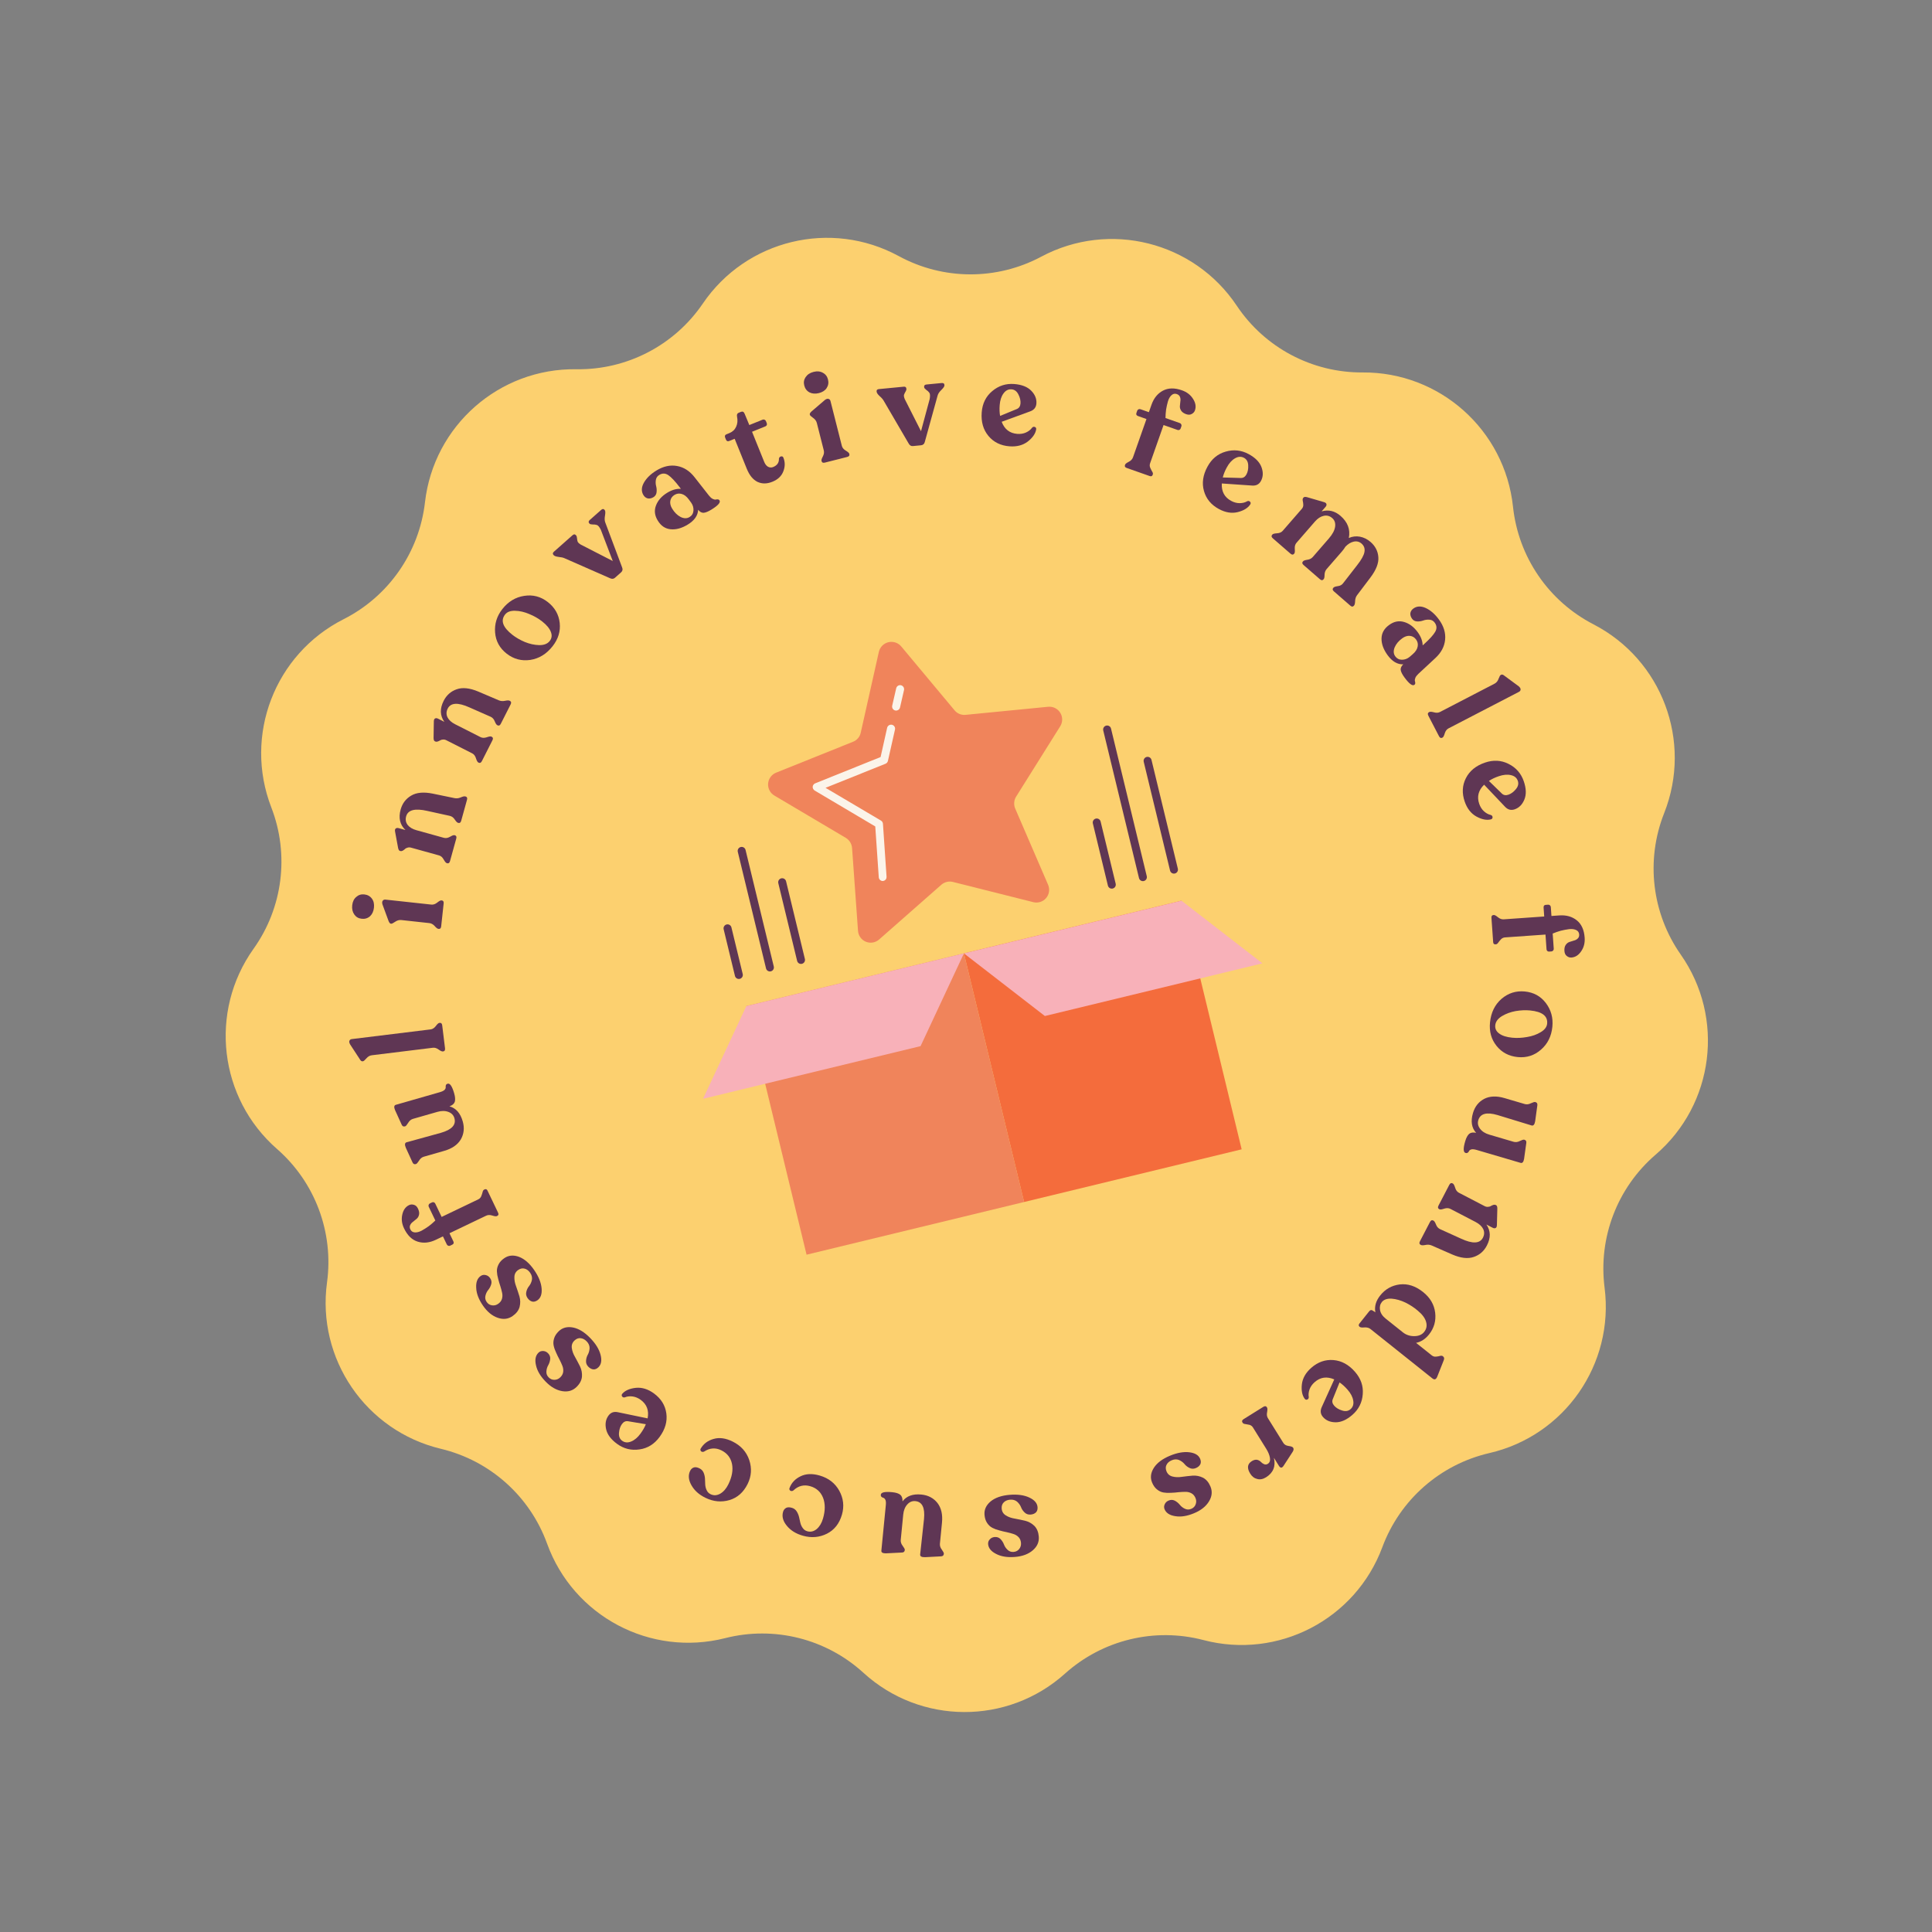 <svg xmlns="http://www.w3.org/2000/svg" width="212" height="212" viewBox="0 0 212 212" fill="none"><rect x="0" y="0" width="212" height="212" fill="#808080" stroke="none"/><path d="M77.122 33.309C81.886 26.305 91.183 24.054 98.623 28.102C103.491 30.751 109.365 30.775 114.255 28.166C121.728 24.179 131.006 26.506 135.712 33.548C138.792 38.156 143.982 40.907 149.525 40.869C157.994 40.811 165.128 47.184 166.023 55.606C166.609 61.117 169.926 65.965 174.851 68.507C182.377 72.392 185.732 81.35 182.611 89.224C180.568 94.376 181.252 100.21 184.432 104.75C189.29 111.687 188.098 121.178 181.675 126.699C177.472 130.312 175.367 135.796 176.072 141.293C177.15 149.694 171.685 157.544 163.432 159.447C158.031 160.693 153.618 164.57 151.688 169.766C148.739 177.705 140.251 182.116 132.058 179.966C126.698 178.56 120.989 179.942 116.865 183.645C110.564 189.305 100.998 189.266 94.743 183.555C90.65 179.818 84.953 178.389 79.581 179.752C71.371 181.835 62.919 177.355 60.035 169.392C58.147 164.181 53.766 160.267 48.376 158.978C40.139 157.007 34.737 149.112 35.884 140.721C36.634 135.229 34.574 129.728 30.4 126.081C24.023 120.508 22.908 111.008 27.823 104.11C31.04 99.597 31.772 93.768 29.771 88.599C26.714 80.701 30.142 71.771 37.7 67.947C42.645 65.445 46.002 60.625 46.633 55.118C47.596 46.704 54.782 40.39 63.251 40.517C68.793 40.6 74.005 37.891 77.122 33.309Z" fill="#FCD06F"></path><g clip-path="url(#clip0_152_67548)"><path d="M129.642 98.832L105.77 104.613L112.376 131.896L136.249 126.116L129.642 98.832Z" fill="#F46C3C"></path><path d="M105.771 104.614L81.898 110.395L88.505 137.678L112.378 131.897L105.771 104.614Z" fill="#F0845B"></path><path d="M98.925 70.972L104.748 77.947C104.892 78.122 105.078 78.258 105.288 78.344C105.497 78.431 105.725 78.464 105.951 78.441L115.015 77.554C115.276 77.529 115.539 77.578 115.774 77.695C116.008 77.811 116.206 77.992 116.344 78.215C116.481 78.438 116.554 78.695 116.553 78.957C116.551 79.22 116.477 79.476 116.337 79.698L111.487 87.435C111.371 87.63 111.303 87.849 111.289 88.076C111.274 88.302 111.314 88.528 111.405 88.736L115.005 97.08C115.11 97.32 115.146 97.585 115.108 97.845C115.07 98.105 114.959 98.348 114.789 98.548C114.619 98.748 114.396 98.895 114.145 98.974C113.895 99.052 113.627 99.058 113.373 98.991L104.56 96.775C104.34 96.721 104.111 96.721 103.892 96.774C103.672 96.828 103.469 96.933 103.298 97.081L96.475 103.083C96.28 103.259 96.039 103.376 95.78 103.421C95.522 103.465 95.256 103.436 95.013 103.337C94.77 103.237 94.56 103.071 94.408 102.858C94.255 102.644 94.166 102.392 94.15 102.13L93.5 93.072C93.485 92.846 93.417 92.626 93.301 92.431C93.185 92.237 93.024 92.072 92.832 91.952L85.013 87.32C84.778 87.192 84.585 86.999 84.456 86.765C84.327 86.531 84.267 86.265 84.284 85.999C84.301 85.732 84.394 85.476 84.552 85.26C84.709 85.044 84.925 84.878 85.174 84.781L93.606 81.394C93.817 81.311 94.004 81.178 94.151 81.005C94.299 80.832 94.401 80.626 94.449 80.404L96.436 71.538C96.494 71.277 96.625 71.038 96.813 70.848C97.002 70.659 97.24 70.526 97.501 70.467C97.762 70.408 98.034 70.424 98.286 70.513C98.538 70.602 98.76 70.761 98.925 70.972Z" fill="#F0845B"></path><path d="M98.434 77.959C98.369 77.977 98.301 77.978 98.236 77.962C98.179 77.95 98.126 77.926 98.079 77.893C98.031 77.86 97.991 77.818 97.96 77.77C97.929 77.721 97.908 77.667 97.898 77.61C97.888 77.553 97.889 77.495 97.901 77.438L98.341 75.527C98.353 75.47 98.377 75.417 98.41 75.37C98.443 75.322 98.485 75.282 98.534 75.251C98.582 75.22 98.636 75.198 98.693 75.188C98.75 75.178 98.808 75.18 98.865 75.192C98.978 75.219 99.075 75.289 99.138 75.386C99.2 75.484 99.222 75.602 99.199 75.716L98.76 77.628C98.743 77.708 98.703 77.782 98.645 77.841C98.588 77.9 98.514 77.941 98.434 77.959Z" fill="#FBF4EA"></path><path d="M96.966 96.655L96.889 96.674C96.774 96.68 96.66 96.64 96.574 96.562C96.488 96.485 96.435 96.377 96.428 96.262L96.044 90.686L89.395 86.746C89.324 86.702 89.267 86.64 89.229 86.567C89.191 86.494 89.172 86.412 89.176 86.329C89.184 86.247 89.214 86.168 89.263 86.102C89.313 86.036 89.379 85.985 89.456 85.954L96.628 83.071L97.348 79.855C97.376 79.744 97.447 79.648 97.545 79.587C97.643 79.526 97.761 79.506 97.874 79.529C97.93 79.542 97.983 79.565 98.031 79.598C98.078 79.631 98.118 79.673 98.15 79.722C98.181 79.771 98.202 79.825 98.212 79.882C98.222 79.939 98.221 79.997 98.208 80.053L97.434 83.49C97.418 83.561 97.386 83.626 97.339 83.681C97.293 83.737 97.234 83.78 97.167 83.807L90.586 86.448L96.674 90.046C96.736 90.083 96.788 90.135 96.825 90.197C96.862 90.259 96.883 90.329 96.887 90.401L97.282 96.208C97.289 96.308 97.262 96.407 97.204 96.488C97.147 96.57 97.062 96.629 96.966 96.655Z" fill="#FBF4EA"></path><path d="M138.528 105.707L114.655 111.488L105.77 104.613L129.642 98.832L138.528 105.707Z" fill="#F8B1B9"></path><path d="M77.143 120.573L101.015 114.792L105.772 104.614L81.899 110.395L77.143 120.573Z" fill="#F8B1B9"></path><path d="M128.922 95.85C128.809 95.877 128.689 95.859 128.59 95.798C128.491 95.737 128.419 95.64 128.392 95.527L125.502 83.59C125.474 83.477 125.493 83.358 125.554 83.259C125.614 83.159 125.712 83.088 125.825 83.061C125.938 83.034 126.057 83.052 126.156 83.113C126.256 83.173 126.327 83.271 126.354 83.384L129.245 95.32C129.272 95.433 129.253 95.553 129.193 95.652C129.132 95.751 129.035 95.822 128.922 95.85Z" fill="#5F3654"></path><path d="M125.512 96.675C125.399 96.703 125.28 96.684 125.181 96.624C125.082 96.563 125.01 96.465 124.983 96.352L121.06 80.153C121.033 80.04 121.052 79.921 121.112 79.821C121.173 79.722 121.27 79.651 121.383 79.623C121.496 79.596 121.616 79.615 121.715 79.675C121.814 79.736 121.885 79.833 121.913 79.946L125.836 96.146C125.863 96.259 125.844 96.378 125.784 96.478C125.723 96.577 125.626 96.648 125.512 96.675Z" fill="#5F3654"></path><path d="M122.101 97.5C121.988 97.527 121.868 97.509 121.769 97.448C121.67 97.387 121.599 97.29 121.571 97.177L119.92 90.356C119.892 90.243 119.911 90.124 119.972 90.024C120.032 89.925 120.13 89.854 120.243 89.826C120.356 89.799 120.475 89.818 120.574 89.878C120.674 89.939 120.745 90.037 120.772 90.15L122.424 96.97C122.451 97.083 122.433 97.203 122.372 97.302C122.311 97.401 122.214 97.472 122.101 97.5Z" fill="#5F3654"></path><path d="M87.998 105.76C87.885 105.787 87.766 105.768 87.666 105.708C87.567 105.647 87.496 105.55 87.469 105.437L85.404 96.911C85.377 96.798 85.395 96.678 85.456 96.579C85.516 96.48 85.614 96.409 85.727 96.381C85.84 96.354 85.959 96.372 86.059 96.433C86.158 96.494 86.229 96.591 86.257 96.704L88.321 105.23C88.349 105.343 88.33 105.463 88.269 105.562C88.209 105.661 88.111 105.732 87.998 105.76Z" fill="#5F3654"></path><path d="M84.585 106.585C84.472 106.613 84.353 106.594 84.253 106.533C84.154 106.473 84.083 106.375 84.056 106.262L80.959 93.473C80.931 93.36 80.95 93.241 81.011 93.141C81.071 93.042 81.169 92.971 81.282 92.944C81.395 92.916 81.514 92.935 81.613 92.996C81.713 93.056 81.784 93.154 81.811 93.267L84.908 106.056C84.936 106.169 84.917 106.288 84.856 106.387C84.796 106.487 84.698 106.558 84.585 106.585Z" fill="#5F3654"></path><path d="M81.176 107.41C81.063 107.437 80.944 107.419 80.844 107.358C80.745 107.297 80.674 107.2 80.647 107.087L79.408 101.971C79.38 101.858 79.399 101.739 79.46 101.64C79.52 101.54 79.618 101.469 79.731 101.442C79.844 101.414 79.963 101.433 80.063 101.494C80.162 101.554 80.233 101.652 80.26 101.765L81.499 106.88C81.527 106.993 81.508 107.113 81.447 107.212C81.387 107.311 81.289 107.383 81.176 107.41Z" fill="#5F3654"></path></g><path d="M110.798 164.028C111.655 163.959 112.369 164.057 112.94 164.323C113.512 164.589 113.815 164.94 113.851 165.378C113.87 165.624 113.812 165.816 113.677 165.956C113.532 166.096 113.337 166.176 113.091 166.195C112.827 166.217 112.605 166.138 112.426 165.96C112.247 165.791 112.117 165.595 112.034 165.373C111.943 165.151 111.799 164.951 111.601 164.775C111.395 164.608 111.142 164.537 110.841 164.561C110.55 164.584 110.319 164.681 110.149 164.85C109.97 165.021 109.893 165.251 109.916 165.543C109.943 165.871 110.096 166.12 110.375 166.29C110.646 166.461 110.971 166.577 111.352 166.638C111.734 166.708 112.116 166.787 112.499 166.876C112.883 166.973 113.219 167.162 113.508 167.441C113.788 167.73 113.947 168.121 113.987 168.613C114.034 169.196 113.817 169.695 113.337 170.11C112.849 170.534 112.194 170.779 111.374 170.845C110.545 170.912 109.858 170.802 109.312 170.516C108.758 170.24 108.463 169.878 108.427 169.432C108.411 169.231 108.475 169.056 108.619 168.907C108.754 168.759 108.93 168.676 109.149 168.658C109.404 168.638 109.616 168.712 109.786 168.882C109.956 169.061 110.082 169.257 110.163 169.471C110.245 169.693 110.376 169.889 110.555 170.058C110.734 170.236 110.956 170.315 111.22 170.294C111.484 170.272 111.691 170.164 111.84 169.969C111.99 169.782 112.055 169.562 112.035 169.307C112.014 169.051 111.929 168.843 111.778 168.681C111.627 168.519 111.439 168.401 111.213 168.327C110.987 168.254 110.739 168.187 110.468 168.126C110.198 168.074 109.927 168.009 109.654 167.93C109.374 167.861 109.118 167.767 108.889 167.648C108.659 167.529 108.466 167.347 108.309 167.103C108.152 166.868 108.06 166.573 108.031 166.217C107.985 165.652 108.212 165.162 108.71 164.746C109.209 164.339 109.905 164.1 110.798 164.028Z" fill="#5F3654"></path><path d="M97.202 165.159C97.227 164.913 97.213 164.724 97.162 164.59C97.1 164.465 97.03 164.389 96.95 164.363C96.869 164.345 96.799 164.311 96.74 164.259C96.671 164.207 96.642 164.126 96.653 164.017C96.679 163.753 97.097 163.661 97.906 163.74C98.307 163.779 98.6 163.872 98.788 164.019C98.966 164.174 99.048 164.417 99.034 164.746C99.477 164.156 100.168 163.907 101.105 163.998C101.842 164.071 102.427 164.376 102.861 164.915C103.285 165.461 103.453 166.185 103.364 167.086L103.138 169.392C103.116 169.619 103.186 169.837 103.35 170.046C103.503 170.263 103.576 170.408 103.569 170.481L103.565 170.522C103.549 170.685 103.444 170.772 103.25 170.78L101.505 170.871C101.128 170.88 100.95 170.78 100.97 170.57L101.392 166.686C101.514 165.448 101.197 164.793 100.442 164.719C100.105 164.686 99.813 164.804 99.567 165.074C99.31 165.352 99.158 165.727 99.112 166.2L98.84 168.97C98.818 169.198 98.888 169.416 99.051 169.625C99.214 169.843 99.291 169.988 99.284 170.061L99.28 170.102C99.264 170.265 99.164 170.352 98.979 170.361L97.207 170.449C96.858 170.452 96.693 170.353 96.713 170.153L97.202 165.159Z" fill="#5F3654"></path><path d="M89.944 161.911C90.919 162.193 91.638 162.752 92.1 163.589C92.553 164.424 92.65 165.294 92.388 166.199C92.105 167.182 91.556 167.88 90.743 168.292C89.92 168.702 89.047 168.778 88.122 168.521C87.364 168.311 86.774 167.951 86.351 167.439C85.919 166.924 85.778 166.407 85.928 165.889C85.983 165.696 86.096 165.553 86.266 165.459C86.433 165.374 86.656 165.377 86.934 165.466C87.143 165.536 87.305 165.664 87.423 165.85C87.541 166.036 87.625 166.237 87.678 166.452C87.721 166.664 87.769 166.877 87.821 167.092C87.873 167.307 87.96 167.499 88.083 167.667C88.203 167.845 88.368 167.964 88.579 168.025C88.948 168.131 89.295 168.05 89.62 167.783C89.935 167.512 90.165 167.127 90.31 166.626C90.564 165.748 90.564 164.987 90.312 164.344C90.052 163.698 89.583 163.277 88.907 163.082C88.213 162.882 87.598 163.037 87.06 163.548C86.987 163.603 86.914 163.624 86.841 163.613C86.757 163.608 86.697 163.571 86.659 163.503C86.61 163.442 86.603 163.368 86.637 163.283C86.851 162.707 87.256 162.277 87.852 161.992C88.439 161.705 89.136 161.678 89.944 161.911Z" fill="#5F3654"></path><path d="M80.392 158.182C81.302 158.632 81.91 159.309 82.217 160.215C82.516 161.117 82.456 161.99 82.039 162.835C81.586 163.752 80.922 164.342 80.048 164.604C79.167 164.861 78.293 164.781 77.429 164.364C76.72 164.024 76.203 163.565 75.877 162.986C75.544 162.403 75.496 161.87 75.735 161.386C75.824 161.206 75.961 161.085 76.144 161.022C76.324 160.968 76.543 161.01 76.801 161.148C76.993 161.254 77.131 161.408 77.214 161.612C77.297 161.816 77.345 162.029 77.358 162.249C77.363 162.466 77.372 162.685 77.385 162.905C77.399 163.126 77.451 163.33 77.542 163.518C77.628 163.713 77.77 163.86 77.967 163.957C78.311 164.127 78.666 164.109 79.033 163.903C79.392 163.693 79.687 163.354 79.918 162.887C80.323 162.068 80.458 161.319 80.324 160.641C80.182 159.959 79.796 159.462 79.165 159.15C78.517 158.831 77.884 158.874 77.264 159.282C77.183 159.323 77.107 159.332 77.038 159.308C76.956 159.287 76.902 159.241 76.877 159.167C76.84 159.098 76.846 159.024 76.895 158.946C77.207 158.418 77.682 158.066 78.319 157.891C78.947 157.713 79.639 157.81 80.392 158.182Z" fill="#5F3654"></path><path d="M68.577 153.328C68.446 153.368 68.343 153.338 68.269 153.238C68.195 153.139 68.202 153.036 68.29 152.931C68.608 152.574 69.104 152.36 69.78 152.288C70.45 152.224 71.11 152.429 71.759 152.904C72.541 153.476 72.993 154.204 73.117 155.087C73.241 155.971 72.995 156.833 72.38 157.674C71.802 158.463 71.065 158.921 70.169 159.046C69.267 159.179 68.448 158.976 67.71 158.436C67.039 157.945 66.639 157.408 66.509 156.827C66.38 156.245 66.466 155.748 66.769 155.335C67.017 154.995 67.358 154.871 67.79 154.961L71.064 155.641C71.231 154.778 70.979 154.101 70.308 153.609C70.028 153.404 69.734 153.28 69.426 153.236C69.106 153.194 68.823 153.225 68.577 153.328ZM68.266 158.095C68.553 158.306 68.884 158.333 69.259 158.177C69.629 158.028 69.97 157.74 70.283 157.312C70.547 156.95 70.743 156.606 70.869 156.279L68.915 155.954C68.653 155.909 68.43 156.013 68.247 156.263C68.063 156.514 67.956 156.832 67.923 157.216C67.886 157.608 68 157.901 68.266 158.095Z" fill="#5F3654"></path><path d="M64.76 146.818C65.359 147.434 65.739 148.046 65.898 148.656C66.058 149.266 65.98 149.724 65.666 150.03C65.489 150.202 65.303 150.28 65.11 150.264C64.91 150.242 64.724 150.143 64.552 149.966C64.367 149.776 64.286 149.555 64.309 149.303C64.325 149.058 64.393 148.832 64.512 148.627C64.625 148.416 64.686 148.177 64.696 147.912C64.694 147.647 64.587 147.407 64.377 147.19C64.173 146.981 63.952 146.865 63.713 146.842C63.467 146.813 63.24 146.9 63.03 147.104C62.794 147.333 62.7 147.61 62.747 147.934C62.788 148.251 62.906 148.576 63.102 148.908C63.291 149.247 63.474 149.592 63.65 149.944C63.82 150.301 63.889 150.681 63.857 151.081C63.813 151.481 63.614 151.853 63.26 152.197C62.841 152.605 62.318 152.756 61.693 152.651C61.054 152.545 60.448 152.197 59.875 151.607C59.295 151.011 58.941 150.411 58.814 149.809C58.673 149.205 58.764 148.748 59.085 148.435C59.229 148.295 59.404 148.233 59.611 148.249C59.811 148.258 59.988 148.341 60.141 148.499C60.319 148.682 60.397 148.893 60.374 149.132C60.345 149.377 60.274 149.599 60.162 149.798C60.042 150.003 59.975 150.229 59.958 150.474C59.935 150.726 60.016 150.947 60.201 151.137C60.386 151.327 60.601 151.417 60.847 151.408C61.086 151.404 61.298 151.314 61.481 151.135C61.664 150.957 61.771 150.758 61.8 150.538C61.828 150.319 61.799 150.099 61.712 149.878C61.624 149.657 61.518 149.423 61.392 149.175C61.26 148.934 61.137 148.684 61.024 148.424C60.899 148.163 60.808 147.907 60.754 147.654C60.699 147.401 60.716 147.136 60.804 146.86C60.885 146.589 61.053 146.33 61.309 146.081C61.715 145.686 62.237 145.548 62.876 145.667C63.507 145.792 64.136 146.175 64.76 146.818Z" fill="#5F3654"></path><path d="M58.616 139.363C59.103 140.07 59.375 140.737 59.431 141.365C59.487 141.993 59.334 142.432 58.973 142.681C58.77 142.821 58.574 142.867 58.386 142.82C58.192 142.764 58.025 142.635 57.885 142.432C57.734 142.214 57.691 141.983 57.756 141.738C57.813 141.499 57.917 141.288 58.069 141.106C58.216 140.916 58.316 140.691 58.37 140.431C58.412 140.17 58.347 139.915 58.175 139.666C58.009 139.426 57.81 139.274 57.579 139.212C57.342 139.142 57.103 139.19 56.862 139.356C56.591 139.543 56.452 139.8 56.445 140.127C56.432 140.447 56.495 140.787 56.632 141.148C56.762 141.513 56.885 141.884 57 142.26C57.107 142.641 57.112 143.026 57.014 143.416C56.904 143.803 56.646 144.137 56.239 144.417C55.758 144.749 55.218 144.811 54.618 144.602C54.007 144.392 53.467 143.948 53 143.271C52.527 142.586 52.279 141.936 52.254 141.32C52.216 140.702 52.381 140.266 52.75 140.011C52.916 139.897 53.099 139.865 53.3 139.915C53.496 139.958 53.656 140.069 53.781 140.25C53.926 140.46 53.968 140.682 53.905 140.913C53.836 141.15 53.729 141.357 53.584 141.535C53.433 141.717 53.328 141.928 53.271 142.167C53.207 142.412 53.25 142.643 53.4 142.861C53.551 143.079 53.748 143.204 53.992 143.236C54.228 143.273 54.452 143.218 54.662 143.073C54.873 142.928 55.011 142.749 55.076 142.538C55.141 142.326 55.149 142.104 55.1 141.872C55.05 141.639 54.984 141.391 54.901 141.126C54.811 140.866 54.732 140.598 54.664 140.323C54.584 140.046 54.538 139.778 54.526 139.519C54.514 139.261 54.575 139.002 54.708 138.744C54.833 138.491 55.042 138.263 55.336 138.061C55.802 137.739 56.34 137.69 56.95 137.914C57.551 138.142 58.107 138.625 58.616 139.363Z" fill="#5F3654"></path><path d="M44.338 134.795C44.093 134.284 44.028 133.778 44.143 133.277C44.254 132.768 44.503 132.421 44.89 132.235C45.055 132.156 45.233 132.147 45.424 132.207C45.611 132.259 45.758 132.397 45.865 132.619C45.983 132.866 46.023 133.086 45.983 133.277C45.943 133.469 45.858 133.621 45.73 133.733C45.593 133.849 45.458 133.959 45.325 134.064C45.181 134.163 45.077 134.284 45.013 134.426C44.941 134.572 44.946 134.732 45.029 134.905C45.128 135.111 45.292 135.22 45.52 135.232C45.741 135.248 45.989 135.185 46.266 135.042C46.538 134.891 46.803 134.724 47.059 134.54C47.312 134.348 47.548 134.144 47.769 133.927L47.046 132.418C47.014 132.352 47.011 132.283 47.037 132.21C47.063 132.136 47.108 132.084 47.174 132.052L47.409 131.94C47.475 131.908 47.545 131.905 47.618 131.931C47.683 131.961 47.731 132.009 47.763 132.075L48.462 133.534L52.48 131.608C52.629 131.537 52.737 131.424 52.805 131.27C52.869 131.107 52.919 130.957 52.953 130.819C52.985 130.672 53.041 130.579 53.124 130.539L53.173 130.516C53.313 130.448 53.421 130.493 53.496 130.65L54.651 133.061C54.734 133.234 54.706 133.354 54.566 133.421L54.516 133.445C54.434 133.484 54.267 133.463 54.014 133.381C53.762 133.299 53.537 133.306 53.34 133.401L49.321 135.326L49.742 136.204C49.825 136.377 49.788 136.501 49.631 136.576L49.396 136.689C49.33 136.721 49.261 136.724 49.188 136.698C49.115 136.672 49.06 136.622 49.025 136.548L48.604 135.67L47.825 136.043C47.133 136.375 46.471 136.444 45.841 136.249C45.21 136.055 44.709 135.57 44.338 134.795Z" fill="#5F3654"></path><path d="M48.26 119.847C48.498 119.779 48.669 119.697 48.774 119.6C48.868 119.497 48.913 119.404 48.908 119.319C48.894 119.238 48.9 119.16 48.926 119.086C48.95 119.003 49.015 118.946 49.12 118.916C49.375 118.843 49.614 119.198 49.839 119.98C49.95 120.366 49.971 120.674 49.904 120.902C49.825 121.125 49.63 121.29 49.319 121.398C50.031 121.593 50.516 122.143 50.776 123.048C50.98 123.76 50.912 124.417 50.571 125.019C50.219 125.614 49.608 126.037 48.738 126.286L46.511 126.925C46.291 126.988 46.114 127.134 45.98 127.362C45.835 127.585 45.727 127.706 45.656 127.726L45.617 127.738C45.459 127.783 45.34 127.717 45.261 127.54L44.534 125.951C44.387 125.604 44.414 125.401 44.616 125.343L48.384 124.305C49.579 123.962 50.071 123.426 49.862 122.697C49.769 122.372 49.552 122.144 49.21 122.014C48.857 121.878 48.452 121.875 47.995 122.006L45.32 122.773C45.1 122.836 44.923 122.982 44.789 123.211C44.646 123.442 44.54 123.568 44.469 123.588L44.43 123.599C44.272 123.645 44.154 123.583 44.078 123.415L43.343 121.8C43.212 121.476 43.243 121.287 43.437 121.231L48.26 119.847Z" fill="#5F3654"></path><path d="M48.833 115.028C48.859 115.237 48.794 115.35 48.64 115.369L48.586 115.376C48.495 115.387 48.344 115.318 48.132 115.169C47.919 115.011 47.709 114.945 47.5 114.971L40.805 115.794C40.569 115.822 40.367 115.939 40.198 116.144C40.029 116.34 39.908 116.442 39.836 116.451L39.781 116.458C39.672 116.471 39.57 116.392 39.475 116.219L38.421 114.608C38.326 114.436 38.3 114.301 38.344 114.203C38.386 114.097 38.47 114.036 38.597 114.02L47.252 112.957C47.461 112.931 47.649 112.811 47.816 112.597C47.982 112.374 48.11 112.257 48.201 112.246L48.255 112.239C48.41 112.22 48.5 112.315 48.525 112.524L48.833 115.028Z" fill="#5F3654"></path><path d="M40.81 98.608C41.003 98.868 41.077 99.198 41.034 99.598C40.99 99.998 40.846 100.313 40.6 100.544C40.346 100.764 40.042 100.856 39.688 100.817C39.343 100.78 39.074 100.626 38.883 100.357C38.683 100.078 38.605 99.739 38.648 99.339C38.692 98.939 38.84 98.633 39.093 98.422C39.337 98.2 39.633 98.108 39.978 98.145C40.332 98.184 40.61 98.338 40.81 98.608ZM48.41 101.653C48.388 101.853 48.3 101.945 48.145 101.928L48.091 101.922C48 101.912 47.869 101.811 47.697 101.617C47.525 101.424 47.329 101.315 47.111 101.292L44.031 100.957C43.804 100.933 43.581 100.996 43.362 101.147C43.143 101.298 42.998 101.369 42.925 101.361L42.884 101.357C42.793 101.347 42.708 101.241 42.629 101.04L41.969 99.244C41.915 99.064 41.925 98.927 41.999 98.834C42.065 98.74 42.166 98.7 42.302 98.715L47.332 99.261C47.55 99.284 47.765 99.211 47.976 99.041C48.188 98.871 48.339 98.791 48.43 98.8L48.484 98.806C48.639 98.823 48.705 98.936 48.682 99.145L48.41 101.653Z" fill="#5F3654"></path><path d="M49.9 87.584C50.116 87.625 50.337 87.596 50.564 87.498C50.79 87.399 50.952 87.364 51.049 87.391L51.102 87.405C51.252 87.447 51.298 87.569 51.242 87.771L50.609 90.057C50.553 90.26 50.45 90.34 50.3 90.299L50.247 90.284C50.159 90.26 50.044 90.142 49.903 89.933C49.765 89.714 49.584 89.579 49.361 89.526L46.88 88.981C45.533 88.674 44.762 88.873 44.567 89.578C44.469 89.93 44.524 90.244 44.732 90.52C44.943 90.787 45.268 90.981 45.709 91.103L48.708 91.935C48.919 91.993 49.143 91.956 49.38 91.822C49.618 91.68 49.782 91.621 49.87 91.645L49.922 91.66C50.072 91.701 50.119 91.823 50.063 92.026L49.382 94.483C49.326 94.686 49.223 94.766 49.073 94.725L49.02 94.71C48.932 94.686 48.821 94.555 48.687 94.319C48.556 94.074 48.385 93.922 48.173 93.864L45.095 93.01C44.963 92.974 44.834 92.976 44.709 93.017C44.586 93.05 44.49 93.104 44.422 93.18C44.347 93.244 44.265 93.302 44.175 93.353C44.087 93.395 44.008 93.406 43.938 93.387L43.885 93.372C43.788 93.345 43.72 93.232 43.681 93.031L43.35 91.246C43.321 91.077 43.347 90.966 43.428 90.912C43.503 90.848 43.611 90.835 43.752 90.874L44.492 91.079C43.883 90.503 43.707 89.752 43.964 88.827C44.149 88.158 44.531 87.652 45.11 87.309C45.691 86.958 46.48 86.883 47.477 87.084L49.9 87.584Z" fill="#5F3654"></path><path d="M54.75 76.853C54.954 76.936 55.176 76.951 55.418 76.9C55.659 76.848 55.825 76.845 55.915 76.89L55.964 76.915C56.102 76.985 56.124 77.114 56.029 77.302L54.956 79.417C54.861 79.605 54.744 79.663 54.605 79.593L54.556 79.568C54.475 79.527 54.386 79.389 54.289 79.156C54.196 78.914 54.046 78.746 53.838 78.65L51.514 77.625C50.254 77.058 49.459 77.101 49.128 77.753C48.963 78.079 48.955 78.398 49.104 78.709C49.258 79.013 49.538 79.268 49.946 79.474L52.722 80.882C52.917 80.981 53.144 80.989 53.402 80.904C53.664 80.812 53.836 80.786 53.918 80.828L53.967 80.852C54.105 80.923 54.127 81.052 54.032 81.239L52.879 83.513C52.783 83.701 52.667 83.76 52.528 83.689L52.479 83.665C52.398 83.623 52.315 83.474 52.23 83.216C52.15 82.949 52.012 82.767 51.816 82.667L48.967 81.222C48.845 81.16 48.718 81.137 48.587 81.153C48.461 81.16 48.356 81.195 48.274 81.255C48.188 81.304 48.096 81.344 47.998 81.376C47.903 81.4 47.824 81.396 47.758 81.363L47.71 81.338C47.62 81.293 47.576 81.168 47.577 80.963L47.605 79.148C47.611 78.977 47.658 78.873 47.748 78.837C47.834 78.788 47.943 78.797 48.073 78.863L48.758 79.21C48.275 78.525 48.251 77.754 48.685 76.898C48.999 76.278 49.474 75.858 50.109 75.637C50.748 75.407 51.536 75.49 52.474 75.883L54.75 76.853Z" fill="#5F3654"></path><path d="M60.645 70.901C59.976 71.758 59.159 72.262 58.194 72.413C57.228 72.552 56.363 72.323 55.599 71.726C54.828 71.124 54.405 70.353 54.328 69.411C54.251 68.47 54.514 67.614 55.116 66.843C55.763 66.015 56.566 65.528 57.525 65.384C58.477 65.235 59.339 65.461 60.109 66.063C60.88 66.665 61.316 67.429 61.417 68.354C61.516 69.267 61.259 70.115 60.645 70.901ZM60.322 70.335C60.553 70.04 60.593 69.706 60.443 69.333C60.299 68.954 59.978 68.57 59.481 68.182C59.07 67.861 58.601 67.593 58.073 67.378C57.544 67.15 57.028 67.031 56.525 67.022C56.015 67.006 55.648 67.142 55.423 67.43C54.905 68.093 55.172 68.835 56.224 69.657C56.613 69.961 57.069 70.224 57.591 70.446C58.119 70.661 58.644 70.776 59.167 70.789C59.695 70.796 60.08 70.645 60.322 70.335Z" fill="#5F3654"></path><path d="M65.96 55.957C66.104 55.83 66.224 55.821 66.321 55.93L66.357 55.971C66.43 56.053 66.441 56.252 66.389 56.566C66.331 56.873 66.339 57.123 66.411 57.315L68.266 62.265C68.356 62.478 68.316 62.66 68.145 62.811L67.478 63.402C67.327 63.535 67.145 63.55 66.931 63.446L61.955 61.259C61.791 61.184 61.571 61.135 61.294 61.111C61.018 61.075 60.84 61.013 60.762 60.924L60.725 60.883C60.628 60.773 60.648 60.658 60.785 60.536L62.828 58.728C62.965 58.607 63.085 58.605 63.188 58.721L63.225 58.762C63.273 58.817 63.303 58.913 63.314 59.049C63.325 59.186 63.347 59.307 63.379 59.413C63.406 59.511 63.518 59.625 63.718 59.754L67.24 61.562L65.934 58.141C65.784 57.834 65.639 57.656 65.5 57.609C65.36 57.562 65.203 57.542 65.027 57.551C64.853 57.547 64.741 57.517 64.693 57.463L64.656 57.422C64.553 57.305 64.574 57.183 64.718 57.056L65.96 55.957Z" fill="#5F3654"></path><path d="M77.795 54.381C77.928 54.547 78.059 54.665 78.188 54.736C78.324 54.803 78.437 54.831 78.527 54.819C78.611 54.8 78.693 54.793 78.771 54.799C78.85 54.804 78.91 54.843 78.953 54.913C79.091 55.139 78.785 55.48 78.035 55.937C77.691 56.146 77.411 56.257 77.195 56.271C76.982 56.272 76.786 56.161 76.608 55.938C76.579 56.576 76.197 57.119 75.463 57.565C74.807 57.964 74.183 58.135 73.592 58.077C73.001 58.02 72.532 57.706 72.185 57.136C71.835 56.578 71.768 56.02 71.984 55.461C72.2 54.901 72.613 54.436 73.222 54.066C73.737 53.752 74.234 53.611 74.713 53.641L74.615 53.507C74.086 52.813 73.658 52.356 73.333 52.137C73.007 51.918 72.676 51.91 72.34 52.115C72.129 52.243 72.005 52.426 71.967 52.663C71.93 52.9 71.94 53.128 72 53.349C72.059 53.57 72.074 53.796 72.044 54.028C72.014 54.26 71.901 54.436 71.706 54.555C71.495 54.683 71.288 54.729 71.084 54.692C70.883 54.644 70.723 54.521 70.604 54.326C70.357 53.92 70.375 53.465 70.657 52.962C70.947 52.454 71.408 52.008 72.041 51.623C72.798 51.162 73.55 50.999 74.295 51.134C75.041 51.269 75.682 51.681 76.219 52.371L77.795 54.381ZM75.665 56.736C75.922 56.58 76.065 56.348 76.093 56.042C76.117 55.729 76.037 55.44 75.855 55.176L75.571 54.788C75.335 54.471 75.077 54.275 74.796 54.2C74.523 54.12 74.261 54.156 74.011 54.308C73.761 54.46 73.609 54.676 73.554 54.955C73.507 55.23 73.574 55.515 73.755 55.812C74.011 56.234 74.319 56.538 74.68 56.726C75.047 56.908 75.376 56.912 75.665 56.736Z" fill="#5F3654"></path><path d="M84.754 52.864C84.161 53.104 83.615 53.108 83.117 52.875C82.624 52.631 82.234 52.153 81.946 51.441L80.615 48.149L80.017 48.39C79.848 48.459 79.729 48.408 79.66 48.239L79.573 48.023C79.501 47.845 79.55 47.721 79.719 47.653L80.037 47.524C80.385 47.384 80.631 47.151 80.776 46.827C80.929 46.498 80.962 46.13 80.876 45.721C80.836 45.501 80.892 45.36 81.045 45.298L81.299 45.195C81.486 45.12 81.62 45.184 81.702 45.387L82.224 46.641L83.685 46.05C83.753 46.022 83.823 46.024 83.894 46.054C83.966 46.084 84.017 46.138 84.048 46.214L84.135 46.43C84.166 46.506 84.166 46.58 84.136 46.651C84.102 46.714 84.051 46.759 83.984 46.787L82.522 47.378L83.863 50.696C83.962 50.941 84.102 51.116 84.282 51.221C84.468 51.314 84.654 51.322 84.84 51.247C85.281 51.069 85.492 50.762 85.473 50.325C85.505 50.184 85.581 50.104 85.701 50.085C85.827 50.054 85.914 50.098 85.962 50.217C86.16 50.708 86.157 51.212 85.952 51.729C85.755 52.242 85.356 52.621 84.754 52.864Z" fill="#5F3654"></path><path d="M90.712 42.579C90.536 42.85 90.253 43.035 89.863 43.134C89.473 43.232 89.127 43.207 88.825 43.057C88.53 42.896 88.338 42.643 88.251 42.297C88.165 41.961 88.216 41.656 88.401 41.382C88.593 41.098 88.884 40.906 89.274 40.808C89.664 40.709 90.002 40.741 90.288 40.904C90.581 41.056 90.77 41.301 90.856 41.638C90.943 41.983 90.895 42.297 90.712 42.579ZM90.508 50.763C90.313 50.813 90.197 50.762 90.158 50.611L90.145 50.558C90.123 50.47 90.172 50.311 90.293 50.082C90.414 49.854 90.448 49.633 90.394 49.42L89.633 46.416C89.577 46.195 89.44 46.008 89.223 45.856C89.005 45.703 88.887 45.592 88.869 45.521L88.859 45.481C88.837 45.392 88.906 45.276 89.067 45.131L90.52 43.886C90.671 43.773 90.802 43.735 90.915 43.772C91.026 43.801 91.099 43.881 91.132 44.014L92.375 48.919C92.428 49.131 92.572 49.307 92.805 49.446C93.038 49.585 93.166 49.699 93.189 49.787L93.202 49.841C93.24 49.991 93.157 50.092 92.954 50.144L90.508 50.763Z" fill="#5F3654"></path><path d="M103.321 42.031C103.512 42.013 103.615 42.076 103.629 42.222L103.634 42.276C103.644 42.385 103.537 42.552 103.31 42.776C103.083 42.991 102.942 43.197 102.888 43.395L101.479 48.49C101.427 48.715 101.287 48.839 101.06 48.861L100.173 48.947C99.973 48.966 99.817 48.871 99.705 48.661L96.965 43.967C96.876 43.81 96.727 43.641 96.516 43.459C96.314 43.267 96.208 43.112 96.196 42.994L96.191 42.94C96.177 42.794 96.261 42.712 96.443 42.695L99.159 42.433C99.341 42.415 99.439 42.484 99.454 42.638L99.459 42.693C99.466 42.766 99.434 42.861 99.363 42.978C99.291 43.095 99.238 43.206 99.202 43.31C99.165 43.405 99.19 43.564 99.275 43.785L101.063 47.318L102.016 43.782C102.076 43.446 102.063 43.218 101.978 43.097C101.893 42.977 101.776 42.869 101.629 42.773C101.491 42.667 101.418 42.577 101.411 42.505L101.405 42.45C101.391 42.295 101.479 42.209 101.67 42.19L103.321 42.031Z" fill="#5F3654"></path><path d="M113.246 46.937C113.337 46.834 113.44 46.805 113.555 46.851C113.671 46.896 113.719 46.987 113.7 47.123C113.618 47.593 113.309 48.037 112.772 48.455C112.237 48.863 111.568 49.036 110.766 48.974C109.8 48.9 109.032 48.52 108.461 47.835C107.89 47.15 107.644 46.287 107.724 45.248C107.799 44.273 108.184 43.496 108.879 42.917C109.575 42.328 110.379 42.069 111.29 42.139C112.12 42.203 112.743 42.448 113.159 42.874C113.576 43.3 113.764 43.768 113.725 44.279C113.693 44.698 113.469 44.983 113.054 45.135L109.914 46.283C110.227 47.104 110.798 47.547 111.627 47.61C111.973 47.637 112.289 47.588 112.573 47.463C112.868 47.33 113.092 47.154 113.246 46.937ZM110.998 42.722C110.643 42.694 110.347 42.846 110.111 43.176C109.875 43.497 109.737 43.922 109.697 44.451C109.662 44.897 109.678 45.293 109.743 45.637L111.575 44.884C111.821 44.783 111.956 44.578 111.98 44.268C112.003 43.959 111.928 43.632 111.752 43.288C111.578 42.936 111.326 42.747 110.998 42.722Z" fill="#5F3654"></path><path d="M129.702 42.831C130.236 43.019 130.64 43.331 130.913 43.766C131.195 44.204 131.265 44.626 131.122 45.031C131.061 45.204 130.942 45.336 130.764 45.429C130.595 45.524 130.394 45.531 130.161 45.449C129.903 45.358 129.72 45.231 129.612 45.067C129.505 44.903 129.458 44.736 129.469 44.566C129.484 44.387 129.501 44.214 129.521 44.047C129.553 43.874 129.541 43.714 129.486 43.569C129.433 43.415 129.316 43.306 129.135 43.242C128.92 43.166 128.727 43.205 128.557 43.358C128.39 43.503 128.259 43.724 128.164 44.02C128.078 44.319 128.01 44.624 127.958 44.936C127.915 45.25 127.893 45.562 127.891 45.871L129.468 46.426C129.537 46.451 129.589 46.498 129.622 46.568C129.656 46.638 129.66 46.707 129.636 46.776L129.55 47.022C129.525 47.091 129.478 47.142 129.408 47.175C129.341 47.2 129.274 47.201 129.205 47.176L127.678 46.639L126.199 50.843C126.145 50.998 126.148 51.154 126.209 51.311C126.279 51.471 126.35 51.613 126.423 51.736C126.505 51.861 126.531 51.967 126.5 52.053L126.482 52.105C126.43 52.252 126.323 52.296 126.159 52.238L123.637 51.351C123.456 51.287 123.391 51.182 123.443 51.036L123.461 50.984C123.491 50.898 123.624 50.794 123.861 50.674C124.097 50.553 124.251 50.39 124.324 50.183L125.803 45.98L124.885 45.656C124.704 45.593 124.642 45.479 124.7 45.315L124.786 45.069C124.81 45 124.857 44.949 124.927 44.916C124.997 44.882 125.071 44.879 125.149 44.906L126.067 45.229L126.354 44.415C126.609 43.69 127.028 43.174 127.611 42.866C128.194 42.557 128.891 42.546 129.702 42.831Z" fill="#5F3654"></path><path d="M136.849 55.005C136.973 54.948 137.079 54.964 137.166 55.052C137.253 55.141 137.26 55.244 137.187 55.36C136.921 55.756 136.458 56.036 135.799 56.199C135.143 56.354 134.462 56.24 133.754 55.858C132.902 55.398 132.354 54.738 132.112 53.88C131.869 53.021 131.995 52.134 132.491 51.217C132.956 50.356 133.624 49.803 134.494 49.557C135.369 49.302 136.209 49.392 137.013 49.827C137.745 50.222 138.215 50.699 138.422 51.258C138.629 51.817 138.611 52.321 138.367 52.772C138.168 53.142 137.847 53.311 137.407 53.281L134.07 53.052C134.022 53.93 134.364 54.567 135.096 54.962C135.401 55.127 135.709 55.211 136.02 55.212C136.343 55.21 136.619 55.141 136.849 55.005ZM136.509 50.24C136.196 50.071 135.864 50.089 135.514 50.295C135.168 50.492 134.869 50.824 134.617 51.291C134.404 51.685 134.258 52.052 134.177 52.393L136.157 52.45C136.423 52.458 136.629 52.326 136.777 52.053C136.925 51.779 136.988 51.45 136.968 51.065C136.952 50.672 136.799 50.397 136.509 50.24Z" fill="#5F3654"></path><path d="M148.907 65.317C148.777 65.494 148.707 65.706 148.699 65.953C148.69 66.2 148.653 66.361 148.587 66.437L148.551 66.479C148.449 66.596 148.322 66.589 148.17 66.457L146.38 64.901C146.221 64.763 146.193 64.636 146.295 64.518L146.33 64.477C146.39 64.408 146.545 64.355 146.796 64.318C147.053 64.287 147.246 64.183 147.376 64.005L148.918 62.021C149.388 61.424 149.656 60.942 149.721 60.575C149.791 60.201 149.685 59.891 149.403 59.645C149.161 59.435 148.877 59.364 148.552 59.432C148.226 59.501 147.919 59.688 147.629 59.993C147.537 60.155 147.407 60.332 147.239 60.526L145.575 62.44C145.431 62.606 145.355 62.812 145.347 63.059C145.345 63.312 145.314 63.473 145.254 63.542L145.218 63.583C145.116 63.7 144.989 63.693 144.838 63.561L143.047 62.006C142.888 61.868 142.86 61.74 142.962 61.623L142.998 61.581C143.058 61.513 143.213 61.459 143.463 61.422C143.713 61.386 143.91 61.284 144.054 61.119L145.807 59.1C146.215 58.631 146.447 58.197 146.503 57.798C146.559 57.398 146.453 57.082 146.184 56.848C145.908 56.608 145.597 56.527 145.253 56.603C144.908 56.679 144.589 56.886 144.295 57.224L142.263 59.563C142.119 59.729 142.057 59.947 142.076 60.218C142.102 60.494 142.085 60.667 142.025 60.736L141.989 60.778C141.887 60.895 141.757 60.885 141.598 60.747L139.673 59.074C139.514 58.936 139.486 58.809 139.588 58.691L139.624 58.65C139.684 58.581 139.849 58.537 140.12 58.518C140.397 58.505 140.608 58.416 140.752 58.25L142.847 55.839C142.961 55.707 143.016 55.561 143.011 55.399C143.006 55.238 142.986 55.087 142.95 54.947C142.927 54.806 142.945 54.701 143.005 54.632L143.041 54.591C143.107 54.515 143.243 54.505 143.448 54.562L145.273 55.095C145.439 55.142 145.531 55.216 145.551 55.318C145.577 55.414 145.543 55.516 145.447 55.627L145.024 56.113C145.78 55.898 146.472 56.063 147.1 56.609C147.886 57.292 148.189 58.1 148.009 59.033C148.398 58.863 148.803 58.815 149.223 58.89C149.65 58.97 150.039 59.163 150.391 59.468C150.916 59.924 151.201 60.481 151.247 61.138C151.299 61.789 151.011 62.532 150.383 63.366L148.907 65.317Z" fill="#5F3654"></path><path d="M155.631 73.95C155.478 74.096 155.371 74.236 155.31 74.371C155.256 74.513 155.238 74.627 155.257 74.716C155.283 74.798 155.296 74.879 155.297 74.957C155.298 75.036 155.265 75.1 155.199 75.148C154.985 75.304 154.619 75.028 154.102 74.319C153.865 73.994 153.73 73.725 153.698 73.51C153.679 73.298 153.773 73.094 153.981 72.897C153.342 72.921 152.77 72.587 152.263 71.893C151.811 71.272 151.588 70.665 151.596 70.071C151.604 69.477 151.877 68.983 152.416 68.59C152.943 68.195 153.493 68.081 154.069 68.25C154.645 68.418 155.142 68.79 155.563 69.366C155.918 69.854 156.101 70.337 156.111 70.816L156.236 70.708C156.884 70.122 157.303 69.658 157.494 69.315C157.685 68.972 157.665 68.642 157.433 68.324C157.287 68.125 157.095 68.016 156.856 67.999C156.617 67.981 156.389 68.011 156.175 68.088C155.96 68.166 155.735 68.2 155.501 68.189C155.267 68.179 155.083 68.081 154.948 67.897C154.803 67.697 154.74 67.494 154.759 67.288C154.791 67.084 154.899 66.914 155.084 66.779C155.468 66.499 155.922 66.479 156.448 66.718C156.978 66.964 157.462 67.387 157.898 67.985C158.421 68.701 158.646 69.436 158.574 70.19C158.502 70.944 158.145 71.618 157.503 72.211L155.631 73.95ZM153.106 72.024C153.284 72.268 153.526 72.391 153.834 72.393C154.148 72.39 154.429 72.287 154.677 72.083L155.04 71.767C155.336 71.506 155.51 71.232 155.561 70.946C155.618 70.667 155.56 70.409 155.387 70.173C155.215 69.937 154.987 69.803 154.704 69.772C154.427 69.748 154.148 69.839 153.867 70.043C153.468 70.334 153.191 70.667 153.034 71.042C152.883 71.424 152.907 71.751 153.106 72.024Z" fill="#5F3654"></path><path d="M156.737 78.539C156.641 78.353 156.661 78.223 156.799 78.152L156.848 78.127C156.929 78.085 157.095 78.096 157.345 78.162C157.6 78.236 157.82 78.225 158.007 78.128L163.995 75.022C164.206 74.912 164.354 74.732 164.441 74.481C164.531 74.239 164.609 74.101 164.674 74.067L164.722 74.042C164.82 73.991 164.943 74.03 165.092 74.159L166.642 75.301C166.791 75.43 166.862 75.547 166.856 75.653C166.853 75.768 166.795 75.855 166.682 75.914L158.941 79.929C158.755 80.026 158.62 80.204 158.538 80.462C158.46 80.729 158.381 80.884 158.3 80.926L158.251 80.951C158.113 81.023 157.996 80.965 157.899 80.778L156.737 78.539Z" fill="#5F3654"></path><path d="M163.578 89.425C163.708 89.467 163.775 89.55 163.78 89.674C163.784 89.798 163.72 89.878 163.587 89.914C163.123 90.026 162.593 89.919 161.997 89.592C161.409 89.263 160.985 88.718 160.723 87.958C160.407 87.042 160.45 86.186 160.853 85.39C161.255 84.593 161.949 84.026 162.934 83.686C163.858 83.367 164.725 83.412 165.532 83.82C166.349 84.225 166.906 84.86 167.204 85.724C167.475 86.51 167.498 87.179 167.272 87.731C167.046 88.282 166.692 88.641 166.208 88.808C165.81 88.945 165.459 88.853 165.155 88.533L162.854 86.106C162.225 86.72 162.045 87.42 162.316 88.206C162.43 88.534 162.6 88.804 162.828 89.016C163.067 89.233 163.317 89.369 163.578 89.425ZM166.553 85.687C166.437 85.35 166.18 85.139 165.783 85.053C165.395 84.965 164.95 85.007 164.449 85.18C164.026 85.325 163.669 85.497 163.379 85.693L164.798 87.075C164.988 87.261 165.23 87.303 165.523 87.202C165.817 87.101 166.087 86.901 166.333 86.604C166.587 86.304 166.66 85.998 166.553 85.687Z" fill="#5F3654"></path><path d="M173.886 102.894C173.926 103.459 173.8 103.953 173.509 104.377C173.219 104.81 172.86 105.041 172.431 105.071C172.249 105.084 172.08 105.027 171.924 104.901C171.77 104.783 171.683 104.602 171.666 104.355C171.647 104.082 171.691 103.863 171.799 103.7C171.906 103.537 172.041 103.426 172.202 103.369C172.372 103.312 172.538 103.259 172.699 103.211C172.87 103.171 173.012 103.097 173.123 102.988C173.244 102.879 173.297 102.729 173.284 102.537C173.268 102.309 173.156 102.148 172.948 102.052C172.748 101.956 172.494 101.924 172.185 101.955C171.876 101.995 171.569 102.053 171.262 102.13C170.957 102.215 170.662 102.318 170.377 102.439L170.494 104.108C170.499 104.181 170.477 104.247 170.426 104.305C170.375 104.364 170.313 104.395 170.24 104.401L169.98 104.419C169.907 104.424 169.841 104.401 169.783 104.35C169.733 104.299 169.706 104.237 169.701 104.164L169.588 102.55L165.143 102.862C164.978 102.874 164.836 102.939 164.716 103.057C164.597 103.184 164.496 103.306 164.412 103.422C164.329 103.547 164.242 103.613 164.151 103.619L164.096 103.623C163.941 103.634 163.858 103.552 163.846 103.379L163.658 100.712C163.645 100.521 163.716 100.42 163.871 100.409L163.925 100.405C164.016 100.398 164.164 100.48 164.369 100.649C164.573 100.817 164.784 100.894 165.003 100.879L169.448 100.567L169.38 99.595C169.367 99.404 169.446 99.302 169.62 99.29L169.88 99.272C169.952 99.267 170.018 99.289 170.077 99.34C170.135 99.391 170.167 99.458 170.173 99.54L170.241 100.511L171.103 100.45C171.869 100.396 172.509 100.576 173.024 100.989C173.539 101.402 173.826 102.037 173.886 102.894Z" fill="#5F3654"></path><path d="M163.5 112.198C163.606 111.115 164.025 110.252 164.759 109.607C165.5 108.972 166.353 108.702 167.318 108.796C168.291 108.891 169.062 109.315 169.632 110.069C170.201 110.823 170.438 111.686 170.343 112.66C170.241 113.706 169.823 114.547 169.091 115.182C168.367 115.819 167.519 116.089 166.546 115.994C165.572 115.899 164.795 115.488 164.214 114.761C163.641 114.044 163.403 113.189 163.5 112.198ZM164.076 112.502C164.04 112.875 164.185 113.178 164.511 113.412C164.836 113.655 165.313 113.808 165.94 113.869C166.459 113.919 166.999 113.894 167.56 113.793C168.129 113.701 168.628 113.525 169.058 113.264C169.496 113.004 169.734 112.692 169.769 112.328C169.851 111.491 169.228 111.008 167.9 110.878C167.408 110.83 166.883 110.852 166.323 110.944C165.762 111.046 165.257 111.231 164.808 111.499C164.359 111.776 164.115 112.111 164.076 112.502Z" fill="#5F3654"></path><path d="M162.04 126.186C161.803 126.116 161.614 126.094 161.474 126.119C161.339 126.156 161.251 126.211 161.211 126.285C161.179 126.361 161.132 126.424 161.07 126.472C161.005 126.529 160.92 126.543 160.815 126.512C160.561 126.437 160.548 126.009 160.778 125.229C160.891 124.843 161.038 124.572 161.217 124.415C161.403 124.269 161.656 124.234 161.977 124.309C161.48 123.763 161.364 123.039 161.63 122.135C161.839 121.425 162.248 120.907 162.858 120.581C163.475 120.267 164.217 120.238 165.085 120.493L167.308 121.146C167.528 121.211 167.755 121.182 167.991 121.061C168.233 120.951 168.389 120.906 168.459 120.927L168.498 120.939C168.656 120.985 168.721 121.104 168.693 121.296L168.456 123.027C168.394 123.399 168.262 123.556 168.061 123.497L164.323 122.355C163.131 122.005 162.427 122.193 162.214 122.921C162.118 123.246 162.18 123.554 162.399 123.847C162.624 124.152 162.964 124.371 163.42 124.505L166.09 125.29C166.31 125.354 166.537 125.326 166.773 125.205C167.017 125.086 167.175 125.037 167.245 125.057L167.284 125.069C167.442 125.115 167.508 125.23 167.483 125.413L167.238 127.171C167.175 127.514 167.047 127.657 166.854 127.601L162.04 126.186Z" fill="#5F3654"></path><path d="M157.088 136.662C156.885 136.577 156.663 136.56 156.421 136.609C156.179 136.658 156.013 136.66 155.924 136.613L155.875 136.588C155.738 136.516 155.717 136.387 155.814 136.201L156.909 134.096C157.006 133.91 157.123 133.852 157.261 133.924L157.31 133.949C157.391 133.992 157.478 134.13 157.573 134.364C157.663 134.607 157.811 134.777 158.018 134.874L160.332 135.923C161.586 136.503 162.382 136.469 162.719 135.82C162.888 135.496 162.899 135.177 162.753 134.864C162.602 134.559 162.324 134.301 161.919 134.09L159.158 132.654C158.963 132.553 158.736 132.543 158.477 132.625C158.214 132.715 158.042 132.739 157.961 132.696L157.912 132.671C157.775 132.599 157.754 132.47 157.851 132.284L159.028 130.021C159.125 129.835 159.242 129.777 159.38 129.849L159.429 129.874C159.51 129.917 159.591 130.067 159.673 130.326C159.751 130.593 159.887 130.777 160.081 130.878L162.915 132.352C163.037 132.416 163.163 132.44 163.294 132.426C163.421 132.42 163.526 132.387 163.609 132.327C163.695 132.279 163.788 132.239 163.887 132.208C163.981 132.185 164.061 132.191 164.126 132.224L164.174 132.25C164.263 132.296 164.306 132.421 164.303 132.626L164.256 134.44C164.249 134.612 164.2 134.715 164.11 134.751C164.023 134.798 163.915 134.788 163.785 134.721L163.104 134.367C163.58 135.057 163.596 135.828 163.153 136.679C162.833 137.296 162.354 137.711 161.717 137.926C161.075 138.149 160.288 138.058 159.354 137.655L157.088 136.662Z" fill="#5F3654"></path><path d="M150.377 145.83C150.212 145.699 149.995 145.643 149.723 145.66C149.459 145.683 149.292 145.666 149.22 145.609L149.188 145.584C149.066 145.487 149.063 145.367 149.177 145.224L150.237 143.895C150.368 143.731 150.512 143.711 150.669 143.837L150.922 144.003C150.799 143.367 150.976 142.748 151.455 142.148C152.008 141.455 152.72 141.053 153.592 140.942C154.471 140.836 155.326 141.114 156.154 141.775C156.933 142.396 157.376 143.153 157.483 144.045C157.59 144.937 157.364 145.733 156.806 146.434C156.407 146.934 155.934 147.241 155.387 147.354L157.102 148.722C157.245 148.836 157.4 148.884 157.567 148.865C157.728 148.853 157.878 148.827 158.017 148.785C158.149 148.751 158.252 148.762 158.323 148.819L158.355 148.845C158.477 148.941 158.499 149.082 158.422 149.266L157.731 151.012C157.601 151.365 157.419 151.448 157.183 151.259L150.377 145.83ZM151.634 142.869C151.44 143.112 151.372 143.403 151.429 143.741C151.488 144.092 151.697 144.41 152.054 144.695L153.94 146.2C154.29 146.479 154.706 146.618 155.187 146.616C155.668 146.614 156.031 146.459 156.276 146.152C156.539 145.823 156.607 145.451 156.482 145.036C156.365 144.626 156.059 144.218 155.564 143.812C155.168 143.473 154.719 143.179 154.216 142.93C153.708 142.688 153.207 142.546 152.714 142.504C152.223 142.475 151.863 142.596 151.634 142.869Z" fill="#5F3654"></path><path d="M143.61 153.289C143.62 153.425 143.568 153.519 143.455 153.57C143.342 153.621 143.243 153.592 143.16 153.482C142.881 153.095 142.78 152.563 142.857 151.888C142.94 151.22 143.284 150.621 143.889 150.091C144.617 149.453 145.426 149.169 146.316 149.241C147.205 149.312 147.993 149.74 148.679 150.524C149.324 151.259 149.61 152.078 149.537 152.98C149.471 153.889 149.094 154.645 148.406 155.247C147.781 155.795 147.17 156.069 146.574 156.069C145.978 156.068 145.512 155.876 145.174 155.491C144.897 155.174 144.85 154.815 145.032 154.412L146.409 151.365C145.603 151.014 144.887 151.112 144.261 151.66C144 151.889 143.814 152.149 143.704 152.44C143.594 152.743 143.562 153.026 143.61 153.289ZM148.194 154.631C148.463 154.396 148.561 154.079 148.49 153.679C148.426 153.286 148.219 152.89 147.869 152.491C147.574 152.154 147.281 151.889 146.989 151.695L146.246 153.531C146.146 153.777 146.198 154.017 146.403 154.25C146.607 154.484 146.894 154.658 147.262 154.773C147.636 154.895 147.947 154.848 148.194 154.631Z" fill="#5F3654"></path><path d="M138.923 162.105C138.589 162.313 138.267 162.374 137.955 162.289C137.64 162.215 137.386 162.024 137.193 161.713C136.811 161.1 136.868 160.639 137.365 160.33C137.566 160.204 137.757 160.156 137.936 160.184C138.112 160.225 138.251 160.3 138.351 160.41C138.452 160.52 138.569 160.603 138.701 160.66C138.839 160.725 138.977 160.715 139.117 160.628C139.326 160.497 139.404 160.276 139.35 159.965C139.297 159.654 139.159 159.32 138.936 158.963L137.486 156.636C137.399 156.496 137.275 156.401 137.115 156.35C136.951 156.312 136.798 156.284 136.657 156.264C136.508 156.249 136.409 156.203 136.361 156.126L136.332 156.079C136.249 155.947 136.294 155.828 136.464 155.722L138.617 154.38C138.796 154.269 138.926 154.28 139.008 154.411L139.037 154.458C139.085 154.536 139.087 154.702 139.041 154.957C138.987 155.216 139.016 155.435 139.127 155.614L140.824 158.337C140.94 158.523 141.133 158.634 141.403 158.67C141.673 158.706 141.832 158.763 141.881 158.841L141.91 158.887C141.977 158.996 141.954 159.14 141.839 159.319L140.849 160.841C140.673 161.112 140.501 161.112 140.332 160.84L139.788 159.967C140.003 160.9 139.714 161.612 138.923 162.105Z" fill="#5F3654"></path><path d="M128.373 159.741C129.166 159.411 129.876 159.283 130.501 159.359C131.127 159.435 131.525 159.675 131.693 160.08C131.788 160.308 131.793 160.509 131.707 160.684C131.613 160.862 131.452 160.998 131.224 161.093C130.979 161.195 130.744 161.189 130.519 161.075C130.296 160.97 130.112 160.824 129.965 160.637C129.809 160.455 129.61 160.31 129.368 160.203C129.12 160.108 128.857 160.119 128.579 160.235C128.309 160.347 128.119 160.51 128.01 160.724C127.893 160.941 127.891 161.185 128.003 161.455C128.13 161.759 128.352 161.948 128.671 162.023C128.981 162.102 129.326 162.112 129.708 162.052C130.092 162 130.48 161.957 130.872 161.923C131.267 161.897 131.645 161.972 132.006 162.149C132.361 162.337 132.634 162.659 132.824 163.115C133.049 163.655 132.998 164.196 132.669 164.739C132.336 165.294 131.79 165.729 131.03 166.046C130.263 166.366 129.575 166.474 128.968 166.371C128.355 166.279 127.963 166.027 127.79 165.614C127.713 165.428 127.72 165.242 127.81 165.056C127.893 164.873 128.035 164.739 128.238 164.655C128.474 164.556 128.699 164.562 128.913 164.671C129.13 164.788 129.31 164.936 129.454 165.113C129.601 165.3 129.785 165.446 130.007 165.551C130.233 165.665 130.468 165.671 130.713 165.569C130.958 165.467 131.121 165.3 131.202 165.068C131.287 164.844 131.281 164.614 131.182 164.378C131.084 164.142 130.938 163.97 130.744 163.863C130.551 163.755 130.336 163.701 130.098 163.701C129.86 163.701 129.603 163.714 129.327 163.74C129.054 163.775 128.776 163.797 128.493 163.806C128.204 163.827 127.933 163.816 127.677 163.774C127.422 163.732 127.182 163.619 126.957 163.436C126.736 163.261 126.556 163.009 126.419 162.68C126.201 162.156 126.265 161.62 126.61 161.07C126.959 160.529 127.546 160.086 128.373 159.741Z" fill="#5F3654"></path><defs><clipPath id="clip0_152_67548"><rect width="64.039" height="64.039" fill="white" transform="translate(66.289 77.617) rotate(-13.612)"></rect></clipPath></defs></svg>